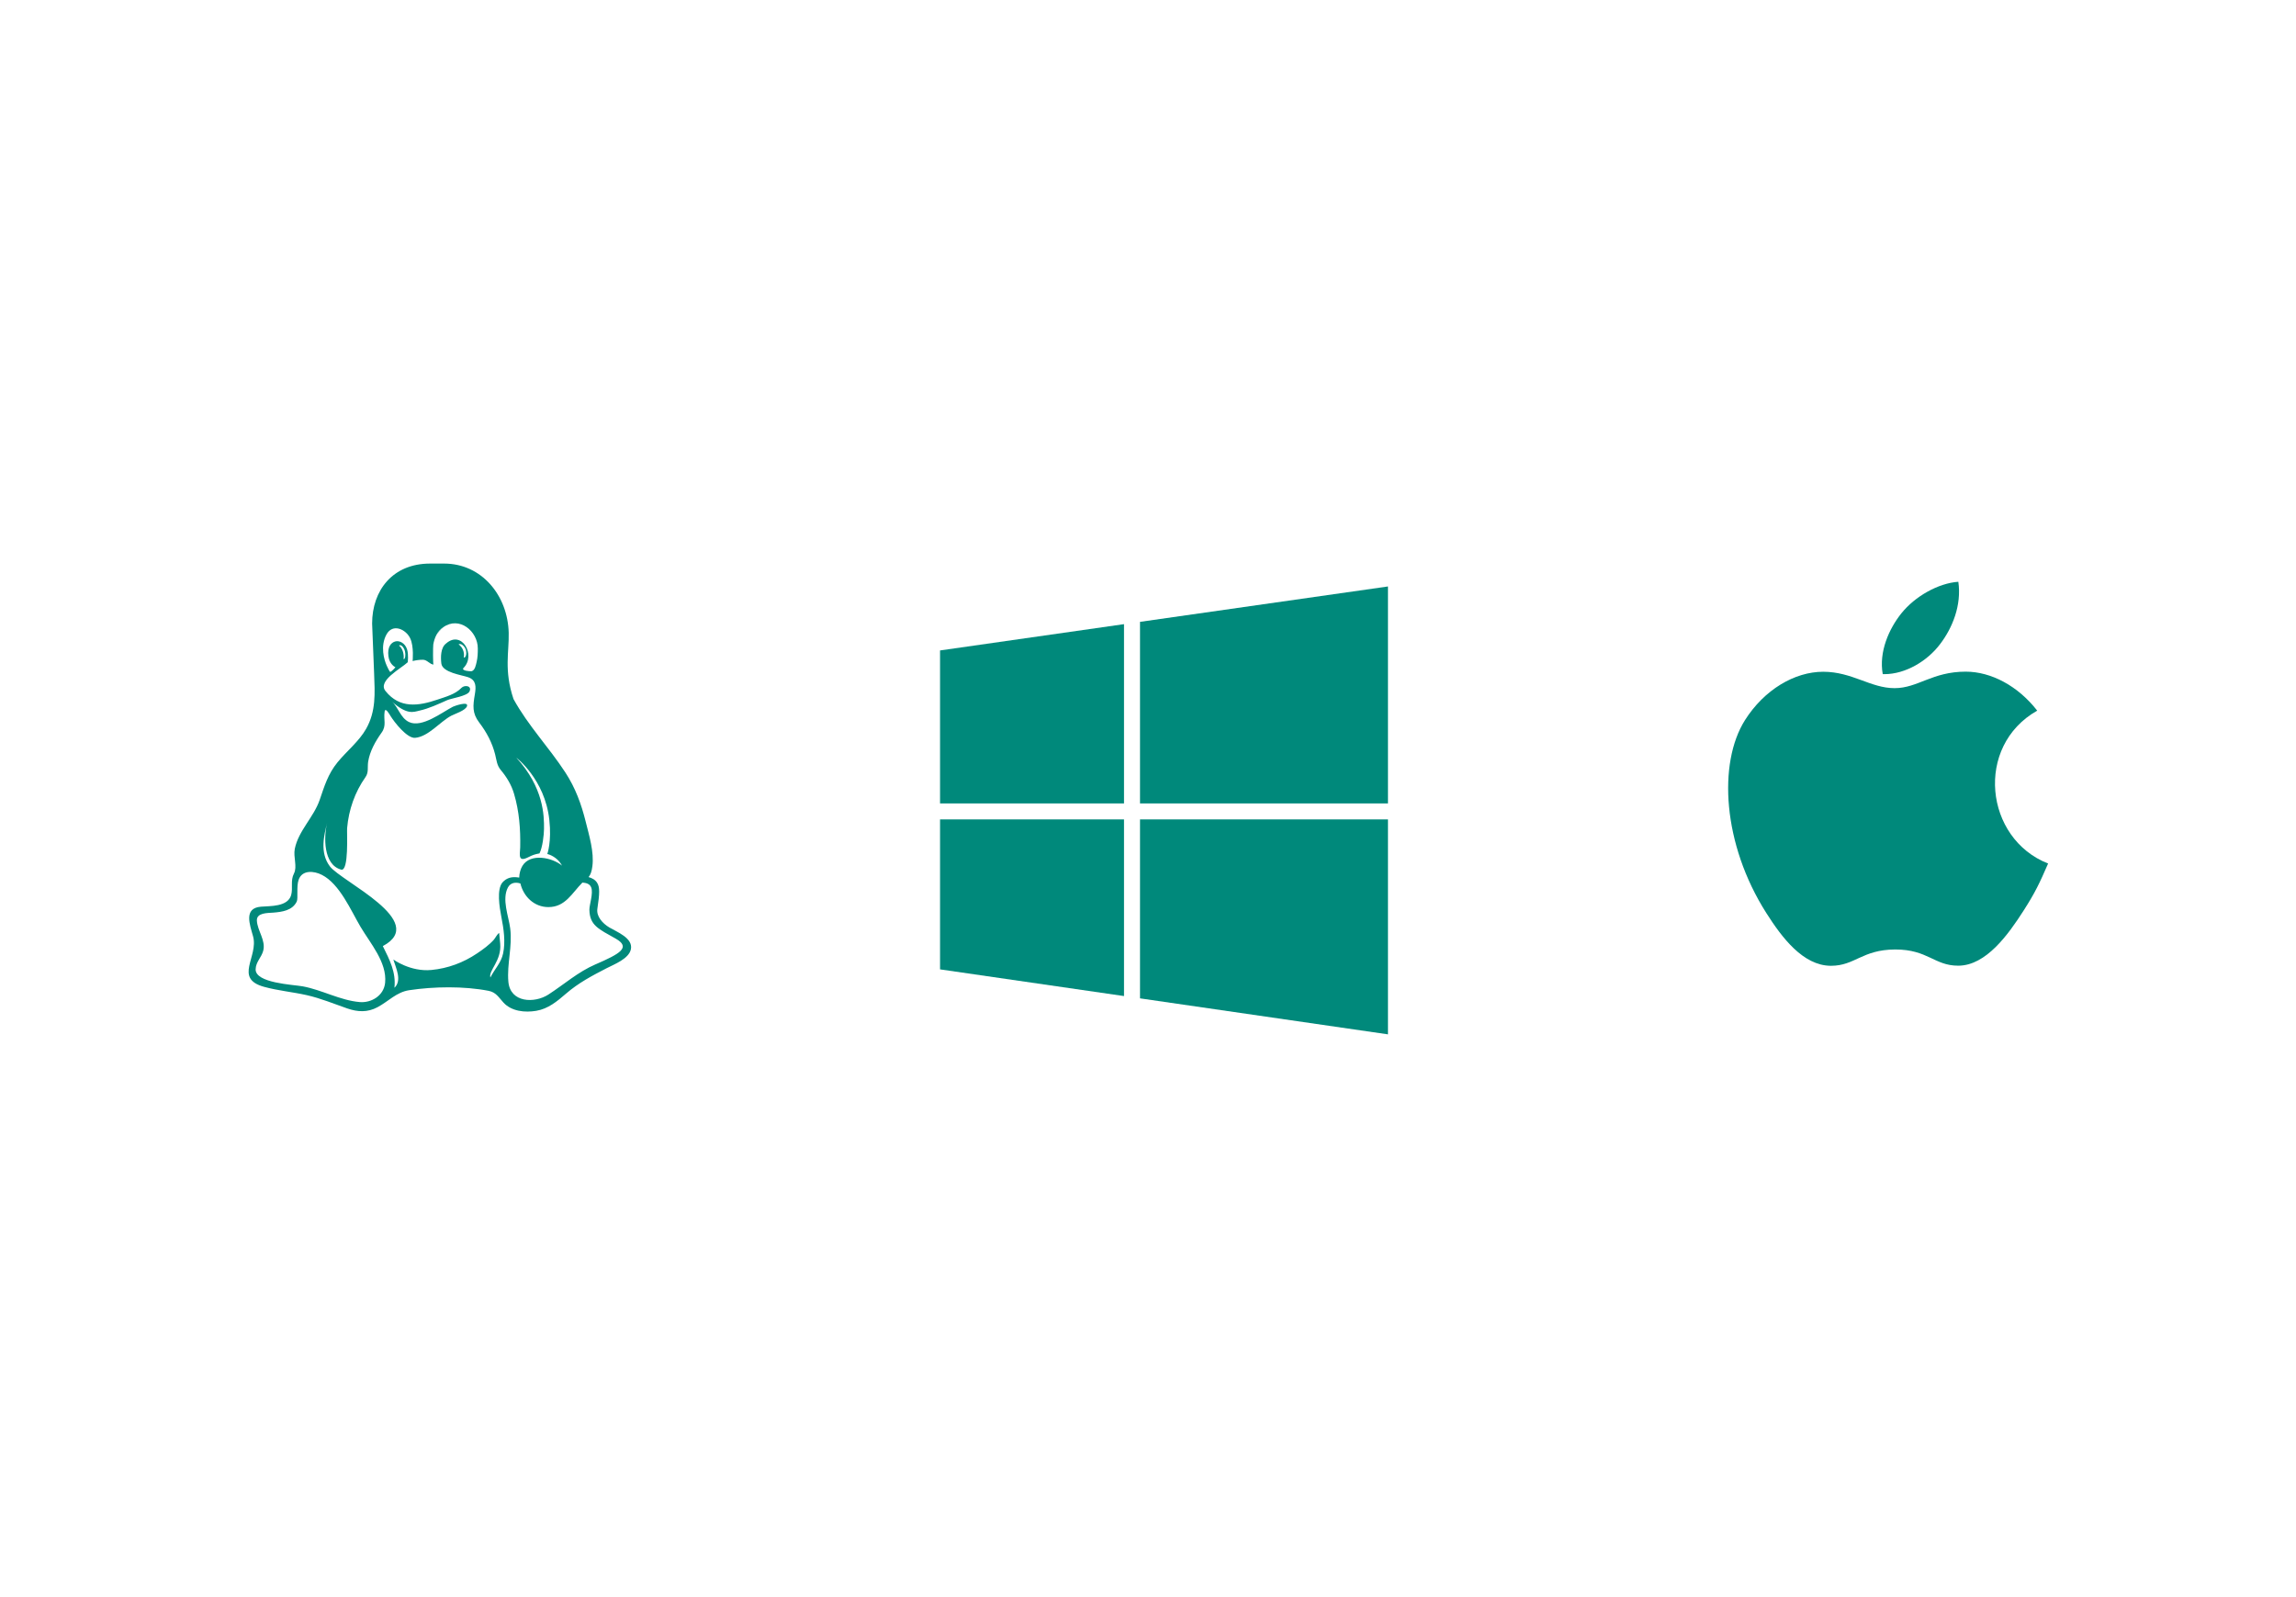 <?xml version="1.0" encoding="UTF-8" standalone="no"?>
<!-- Created with Inkscape (http://www.inkscape.org/) -->

<svg
   xmlns:dc="http://purl.org/dc/elements/1.1/"
   xmlns:cc="http://creativecommons.org/ns#"
   xmlns:rdf="http://www.w3.org/1999/02/22-rdf-syntax-ns#"
   xmlns:svg="http://www.w3.org/2000/svg"
   xmlns="http://www.w3.org/2000/svg"
   xmlns:sodipodi="http://sodipodi.sourceforge.net/DTD/sodipodi-0.dtd"
   xmlns:inkscape="http://www.inkscape.org/namespaces/inkscape"
   width="2300"
   height="1600"
   viewBox="0 0 608.542 423.333"
   version="1.1"
   id="svg2731"
   inkscape:version="0.92.2 5c3e80d, 2017-08-06"
   sodipodi:docname="cross_platform.svg">
  <defs
     id="defs2725" />
  <sodipodi:namedview
     id="base"
     pagecolor="#ffffff"
     bordercolor="#666666"
     borderopacity="1.0"
     inkscape:pageopacity="0.0"
     inkscape:pageshadow="2"
     inkscape:zoom="0.51176853"
     inkscape:cx="1218.1782"
     inkscape:cy="503.54243"
     inkscape:document-units="px"
     inkscape:current-layer="layer1"
     showgrid="false"
     units="px"
     inkscape:pagecheckerboard="true"
     showborder="true" />
  <g
     inkscape:label="Layer 1"
     inkscape:groupmode="layer"
     id="layer1"
     transform="translate(0,126.333)">
    <g
       id="g3388"
       transform="matrix(0.265,0,0,0.265,432.602,10.912)"
       style="fill:#00897b;fill-opacity:1">
      <path
         id="path3384"
         d="m 333.6,153.9 c -33.6,0 -47.8,16.5 -71.2,16.5 -24,0 -42.3,-16.4 -71.4,-16.4 -28.5,0 -58.9,17.9 -78.2,48.4 -27.1,43 -22.5,124 21.4,193 15.7,24.7 36.7,52.4 64.2,52.7 0.2,0 0.3,0 0.5,0 23.9,0 31,-16.1 63.9,-16.3 0.2,0 0.3,0 0.5,0 32.4,0 38.9,16.2 62.7,16.2 0.2,0 0.3,0 0.5,0 27.5,-0.3 49.6,-31 65.3,-55.6 11.3,-17.7 15.5,-26.6 24.2,-46.6 -63.5,-24.8 -73.7,-117.4 -10.9,-152.9 -19.2,-24.7 -46.1,-39 -71.5,-39 z"
         inkscape:connector-curvature="0"
         style="fill:#00897b;fill-opacity:1" />
      <path
         id="path3386"
         d="m 326.2,64 c -20,1.4 -43.3,14.5 -57,31.6 -12.4,15.5 -22.6,38.5 -18.6,60.8 0.5,0 1,0 1.6,0 21.3,0 43.1,-13.2 55.8,-30.1 12.3,-16.1 21.6,-38.9 18.2,-62.3 z"
         inkscape:connector-curvature="0"
         style="fill:#00897b;fill-opacity:1" />
    </g>
    <g
       id="g3404"
       transform="matrix(0.265,0,0,0.265,48.544,14.566)"
       style="fill:#00897b;fill-opacity:1">
      <path
         id="path3400"
         d="m 254.7,101.3 c -0.6,1 -1.2,2 -1.7,3.1 1.8,-3.5 4.3,-6.5 7.4,-8.7 -2.1,1.3 -4.1,3.1 -5.7,5.6 -0.6,1 1.6,-2.5 0,0 z"
         inkscape:connector-curvature="0"
         style="fill:#00897b;fill-opacity:1" />
      <path
         id="path3402"
         d="m 426.3,396 c -6.7,-4 -13.2,-11 -12,-18.8 2.3,-15.3 2.5,-21.5 -0.2,-25.8 -1.899,-3.2 -5.5,-5 -8.6,-5.801 2,-2.5 3.1,-5.399 3.8,-10.899 1.842,-14.168 -3.239,-30.67 -6.61,-44.243 -4.445,-17.9 -10.319,-34.014 -20.432,-49.522 -16.489,-25.288 -37.253,-46.804 -51.857,-73.435 -9.7,-29 -4.301,-47.1 -4.801,-66.2 C 324.7,64 298.7,32 261,32 h -14 c -37.5,0 -58,26.9 -58,60 0.697,16.666 1.352,33.333 2,50 0.769,19.756 1.98,37.667 -8,55.3 -7.033,12.488 -19.571,22.43 -28.592,33.478 -9.525,11.665 -13.06,23.669 -17.859,37.619 -5.987,17.401 -21.275,30.906 -24.886,48.929 -1.658,8.271 2.726,17.857 -0.83,24.693 -3.698,7.109 -0.813,14.469 -2.833,21.682 -3.505,11.729 -20.731,10.729 -30.215,11.508 -17.602,1.443 -11.051,17.988 -7.843,29.701 5.598,20.435 -19.54,42.078 11.032,50.471 13.989,3.84 28.586,5.13 42.727,8.32 13.981,3.154 26.917,8.612 40.396,13.262 10.469,3.611 20.262,4.146 30.323,-1.232 10.982,-5.87 18.947,-15.083 31.691,-17 24.707,-3.716 54.829,-4.169 79.373,0.63 7.507,1.468 10.075,6.525 14.905,11.766 8.145,8.838 21.514,10.125 32.794,8.22 11.89,-2.01 20.846,-9.466 29.686,-17.112 12.526,-10.835 26.137,-17.996 40.791,-25.547 7.439,-3.833 22.178,-9.388 24.159,-18.903 C 450.151,406.573 433.642,400.383 426.3,396 Z M 202,451.3 c -1.3,13 -13.9,20.3 -25.4,19.3 -19.502,-1.649 -37.86,-12.237 -57.164,-15.75 -9.393,-1.709 -47.351,-3.173 -46.943,-17.079 0.215,-7.361 5.751,-11.666 7.567,-18.415 2.811,-10.449 -5.753,-19.932 -6.32,-30.16 -0.447,-8.081 10.73,-7.607 16.288,-8.053 8.761,-0.702 19.157,-2.012 23.572,-11.043 1.6,-3.3 -0.5,-15 1.9,-21.8 3.527,-10.155 15.489,-8.949 23.3,-4.899 17.762,9.067 28.943,35.546 38.533,51.821 9.725,16.506 26.712,35.621 24.667,56.078 z m 116.3,-65.6 c 2.289,11.787 4.224,24.387 1.7,36.3 -2.016,9.516 -8.562,15.614 -12.7,24 -2.2,-6.8 11.3,-16.7 9.8,-33.7 -0.042,-0.475 -0.947,-10.882 -1.036,-10.834 -1.979,1.082 -3.825,5.075 -5.304,6.73 -4.809,5.383 -10.771,9.658 -16.729,13.677 -13.797,9.306 -29.221,15.058 -45.83,16.627 -21,2 -38,-10.5 -38,-10.5 2.517,8.305 8.992,21 1.1,28.3 1.743,-15.648 -4.876,-28.06 -11.6,-41.7 46.374,-24.639 -41.363,-64.397 -53,-79.8 -10.476,-13.896 -5.553,-31.83 -2.7,-43.5 -3.443,13.775 -3.959,41.956 14,46.8 7.922,2.169 5.605,-37.071 5.984,-41.463 1.58,-18.312 7.721,-35.997 18.343,-51.015 3.399,-4.806 1.863,-9.533 2.673,-15.322 1.693,-10.668 7.295,-20.547 13.488,-29.225 5.169,-7.243 1.735,-12.618 3.014,-21.055 0.727,-4.795 5.118,3.193 5.798,4.279 4,6.5 16.7,22.7 24.7,22 13.277,-1.161 24.692,-15.938 36.015,-22.046 3.591,-1.937 14.41,-5.242 15.866,-9.632 1.768,-5.33 -12.666,-0.161 -14.114,0.583 -10.782,5.535 -31.018,21.448 -43.867,15.295 -8.762,-4.195 -10.691,-14.994 -17.2,-20.5 15.4,13.6 21.5,10.5 27.6,9.1 9.665,-2.182 18.797,-6.486 27.8,-10.5 4.217,-1.88 20.107,-4.041 22.301,-8.7 2.745,-5.834 -5.05,-6.726 -8.068,-3.58 -6.251,6.515 -15.853,8.981 -24.097,11.787 -18.885,6.427 -37.644,9.131 -51.835,-8.607 -8.354,-10.212 15.558,-22.504 22.2,-28.8 0,0 1,-7.2 -0.6,-12.7 -1.9,-6.5 -7.8,-9.3 -11.9,-8.1 -4.1,1.1 -8,5.5 -6.8,14.8 1,8.3 7,11 7,11 0,0 -2.7,3.5 -5.2,4.7 0,0 -0.8,-0.3 -3.5,-6.3 -2.7,-6 -6.6,-19.5 -0.3,-31.1 6.3,-11.6 19.6,-5.2 23.8,3.8 3.9,8.3 2.4,22.7 2.4,22.7 3.358,-0.843 6.835,-1.3 10.3,-1.3 4.242,0 6.814,4.563 10.6,4.8 -0.635,0 -0.564,-18.124 -0.233,-20.078 1.099,-6.49 4.112,-13.619 9.933,-17.222 16.087,-11.491 34.6,3.916 34.6,21.2 0.024,4.486 -0.137,9.215 -1.199,13.6 -0.659,2.637 -1.582,8.469 -5.114,9.177 -1.145,0.23 -10.683,-0.431 -7.985,-3.277 12.807,-12.812 -1.822,-38.207 -17.4,-24.5 -5.601,4.199 -5.483,13.833 -4.801,20 1.098,9.141 20.51,11.541 26.852,13.78 8.224,2.903 7.943,9.626 6.679,17.116 -1.9,11.26 -2.815,18.792 4.381,28.214 7.344,9.616 12.929,20.086 15.915,31.878 1.483,5.859 1.665,10.843 5.621,15.57 5.983,7.151 10.619,14.805 13.291,23.817 5.225,17.621 6.513,35.422 6.162,53.625 -0.5,8.199 -2.1,15 8.3,9.699 4,-2 6.5,-2.899 11,-3.699 3.101,-6.301 4.4,-18.301 4.5,-24.301 0.2,-13.5 -0.3,-41.5 -27.699,-71.5 0,0 28.5,21.7 33,62 2.5,22.301 -2,34.4 -2,34.4 5.3,1.3 10.8,5.3 13.6,9.8 -0.133,-0.22 1.038,1.748 1.179,1.864 -9.811,-8.171 -31.708,-12.859 -39.679,0.236 -2,3.3 -3.1,7.6 -3.2,11.699 -7.1,-1.199 -12.399,0 -16.8,4.9 C 313.5,358.1 316.3,375.3 318.3,385.7 c 2,10.3 -2,-10.4 0,0 z M 220.6,124.9 c -0.2,-4.9 -2.1,-9 -4.7,-10.8 0.3,-0.3 0.8,-0.7 1.7,-0.4 1.4,0.4 3.5,2.7 4.3,6.3 0.7,2.9 0.4,7.7 -1.4,7.7 -0.002,-0.934 0.031,-1.867 0.1,-2.8 -0.2,-4.9 0,0.9 0,0 z m 54.7,-12 c 0.4,-0.3 1.101,-0.6 2.3,-0.3 1.801,0.4 4.4,2.8 5.301,6.2 0.699,2.8 0.1,7.4 -2.2,7.3 -0.005,-0.903 0.062,-1.803 0.2,-2.7 -0.101,-4.6 -2.301,-8.6 -5.601,-10.5 0.4,-0.3 3.3,1.9 0,0 z m 137.1,320 c -17.504,7.553 -31.304,19.968 -47.117,30.19 -13.824,8.937 -38.156,8.313 -40.022,-12.879 -1.565,-17.776 4.184,-35.288 1.84,-53.357 -1.587,-12.239 -8.534,-28.906 -2.301,-40.854 2.7,-5.1 8.101,-5.5 12.5,-4 3.193,13.267 13.932,23.6 28,23.6 17.031,0 23.542,-14.008 34,-24.5 3.4,0.2 7.4,1.101 8.8,4.801 2.301,5.8 -1.899,17.5 -1.8,22.3 0.3,15.7 9,19.2 26.4,29 15.3,8.799 4.2,15.099 -20.3,25.699 -24.1,10.4 24.5,-10.6 0,0 z"
         inkscape:connector-curvature="0"
         style="fill:#00897b;fill-opacity:1" />
    </g>
    <g
       id="g3426"
       transform="matrix(0.265,0,0,0.265,240.673,20.633)"
       style="fill:#00897b;fill-opacity:1">
      <path
         id="path3418"
         d="M 480,265 H 232 v 179 l 248,36 z"
         class="st0"
         inkscape:connector-curvature="0"
         style="fill:#00897b;fill-opacity:1" />
      <path
         id="path3420"
         d="M 216,265 H 32 v 150 l 184,26.7 z"
         class="st0"
         inkscape:connector-curvature="0"
         style="fill:#00897b;fill-opacity:1" />
      <path
         id="path3422"
         d="M 480,32 232,67.4 V 249 h 248 z"
         class="st0"
         inkscape:connector-curvature="0"
         style="fill:#00897b;fill-opacity:1" />
      <path
         id="path3424"
         d="M 216,69.7 32,96 v 153 h 184 z"
         class="st0"
         inkscape:connector-curvature="0"
         style="fill:#00897b;fill-opacity:1" />
    </g>
  </g>
  <style
     id="style3416"
     type="text/css"><![CDATA[
	.st0{fill:#010101;}
]]></style>
</svg>
